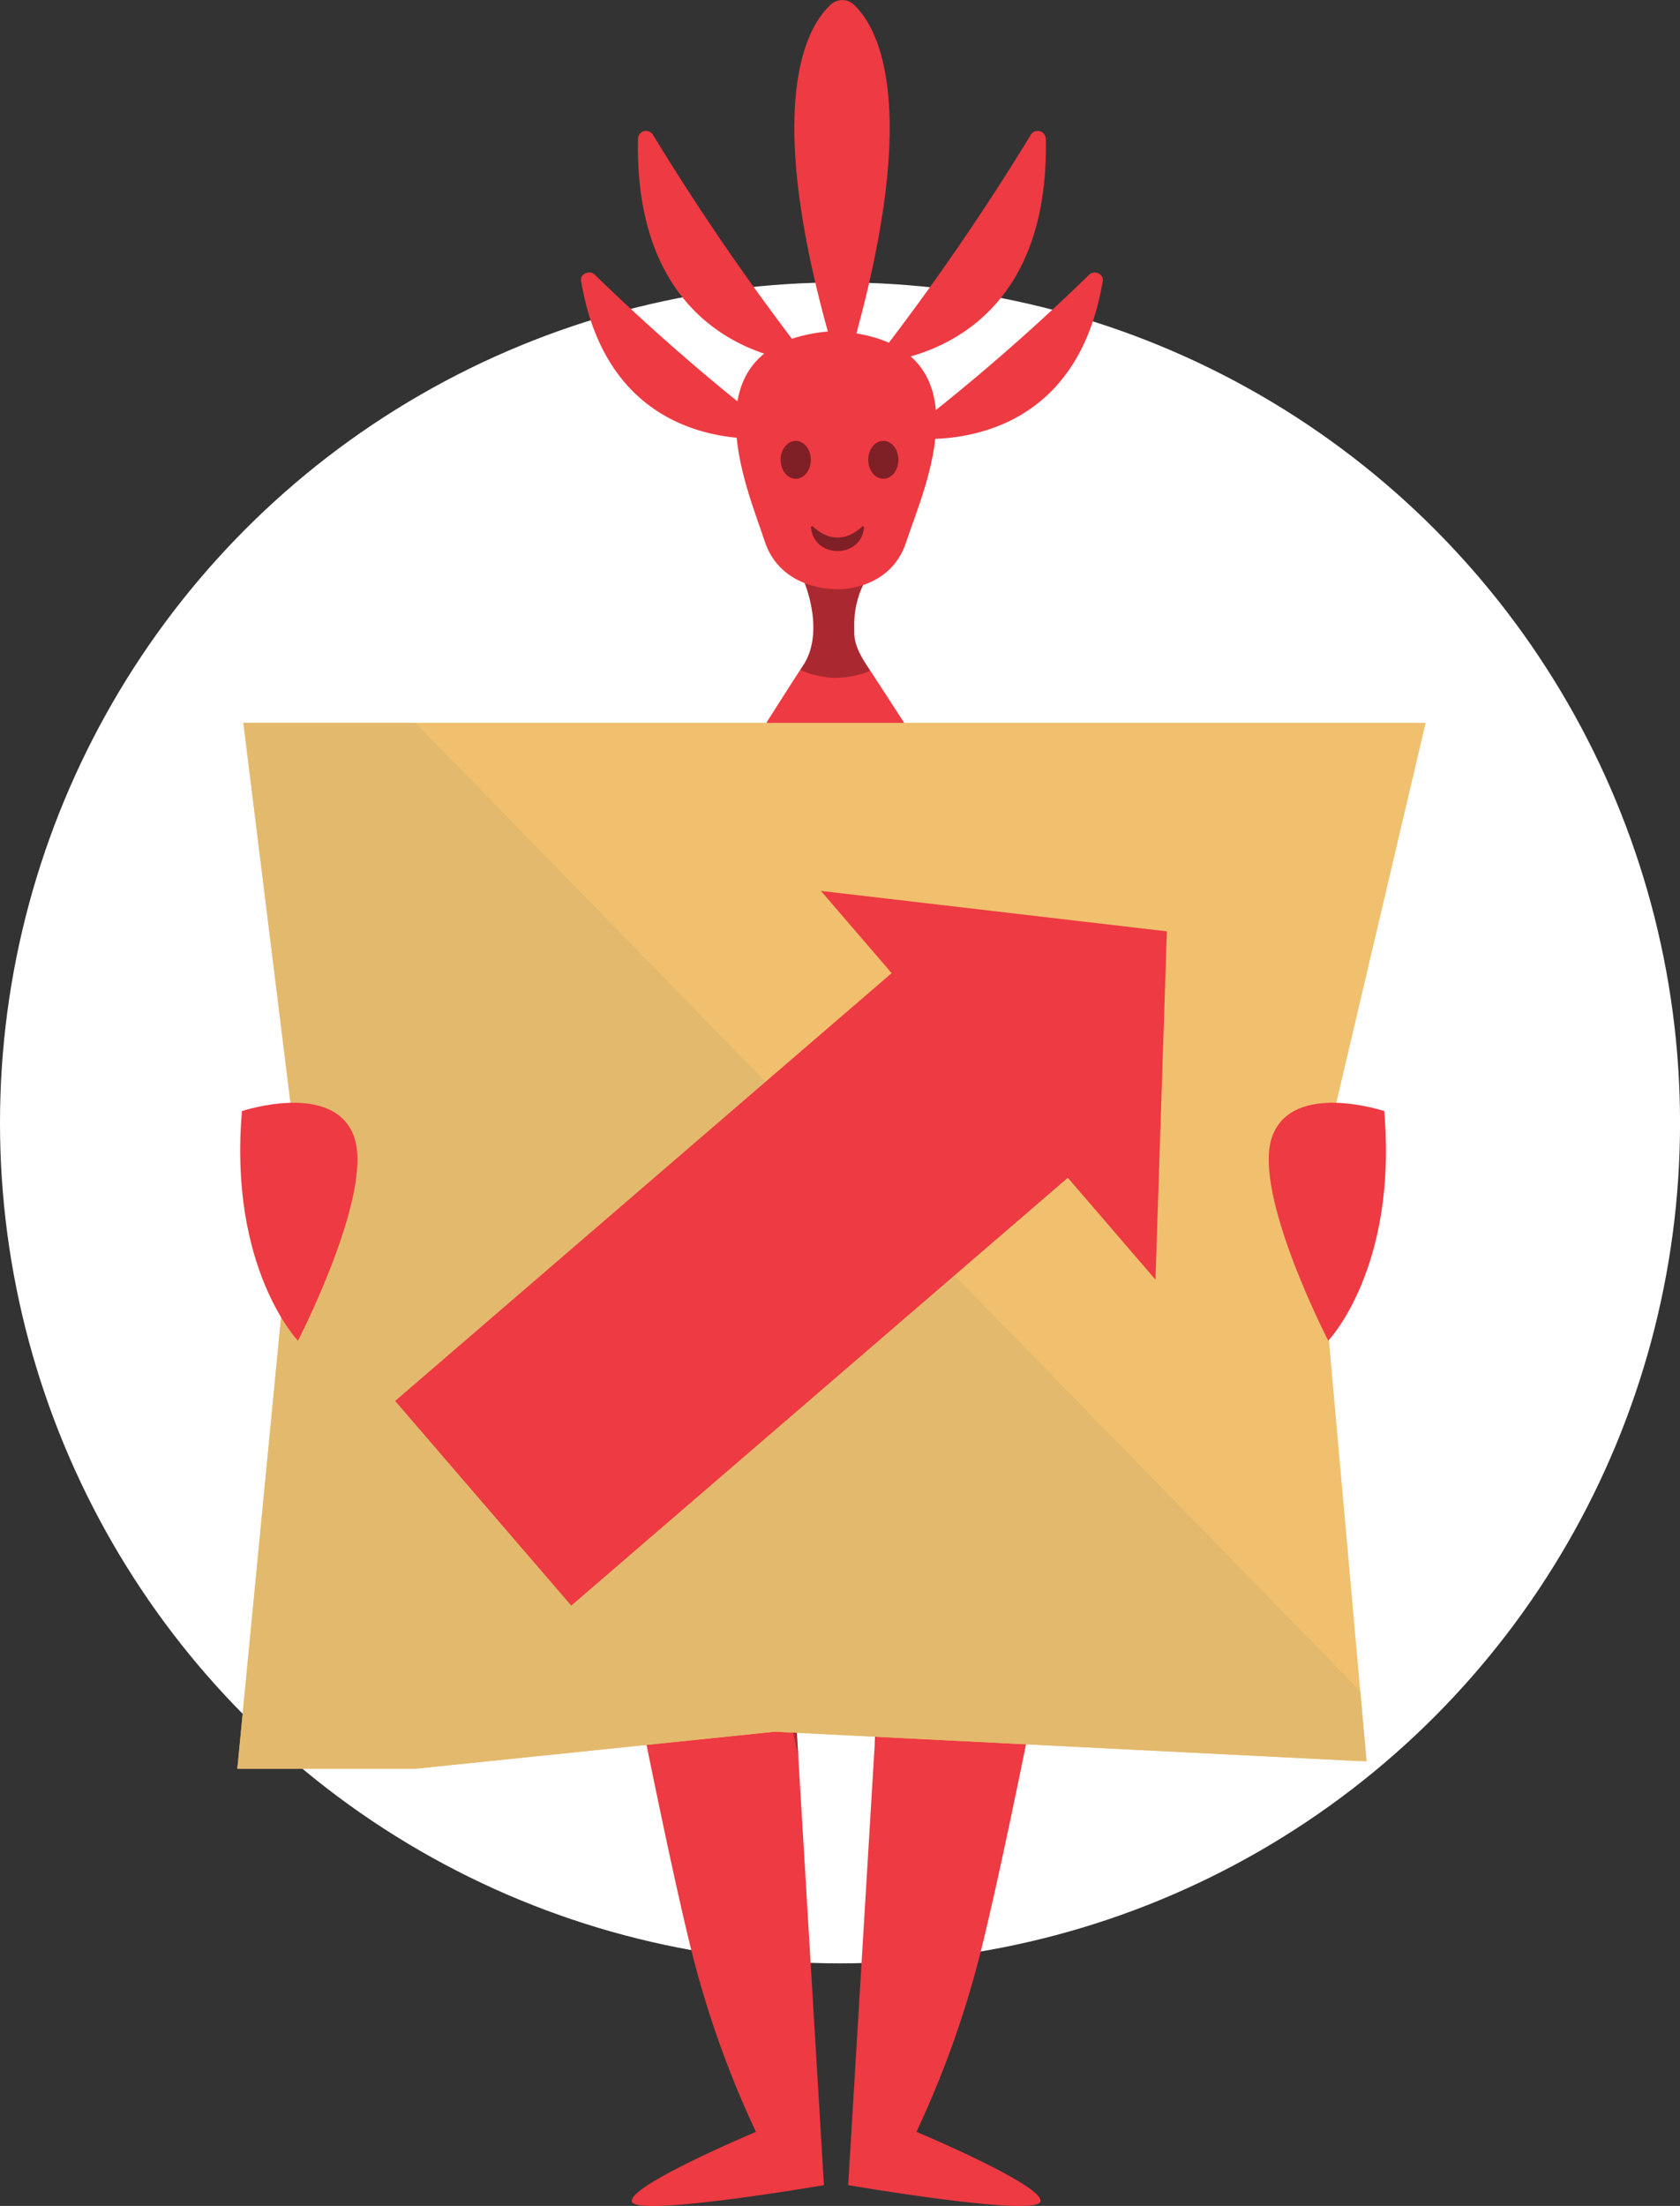<svg xmlns="http://www.w3.org/2000/svg" xmlns:xlink="http://www.w3.org/1999/xlink" viewBox="0 0 372.87 489.33"><rect x="0" y="0" width="372.87" height="489.33" fill="#333333" stroke="none"/><defs><style>.cls-1{fill:#ee3a42;}.cls-2{fill:#f0c06e;}.cls-3{fill:#fff;}.cls-4{clip-path:url(#clip-path);}.cls-5,.cls-6{fill:#67191e;}.cls-6{opacity:0.5;}.cls-7{fill:#7f1f26;}.cls-8{clip-path:url(#clip-path-2);}.cls-9{fill:#e3b96d;}</style><clipPath id="clip-path"><path class="cls-1" d="M259.52,341.72c0-68.55-29.18-135.11-29.18-135.11-2.3-6.56-9.81-15.37-9.81-15.37s-22.84-35.67-28.09-43.54c-1.5-2.25-2.85-4.81-2.85-7.32V137.9a20.47,20.47,0,0,1,2.81-9.73l.16-.11a16.92,16.92,0,0,0,2.53-8.94c0-7.51-4.33-13.6-9.74-13.6s-9.76,6.09-9.76,13.6a16.75,16.75,0,0,0,2.62,9.22c.6,1.4,4.91,12,0,19.35-5.25,7.87-27.51,43.54-27.51,43.54s-7.52,8.81-9.82,15.37c0,0-29.18,66.56-29.18,135.11,0,0-7.87,37.38,6.89,42a6.41,6.41,0,0,0,3.61-1.32s1,2.29,5.25,1.31S134,365.32,134,365.32a19.61,19.61,0,0,0,4.26-4.59s8.86,45.92,14.76,70.19a220.11,220.11,0,0,0,14.76,42s-28.21,11.81-27.55,15.42,42.64-3.61,42.64-3.61L174.56,346l5.61,1.17a42.47,42.47,0,0,0,10.51,0l5.93-1.19-8.36,138.74s42,7.22,42.68,3.61S203.4,472.9,203.4,472.9a219.68,219.68,0,0,0,14.77-42c5.9-24.27,14.77-70.19,14.77-70.19a19.59,19.59,0,0,0,4.27,4.59s2.3,17.39,6.56,18.37,5.25-1.31,5.25-1.31a6.41,6.41,0,0,0,3.61,1.32C267.39,379.1,259.52,341.72,259.52,341.72Z"/></clipPath><clipPath id="clip-path-2"><polygon class="cls-2" points="54.02 160.35 190.47 160.35 283.62 160.35 316.42 160.35 291.99 264.18 303.3 390.74 171.94 384.14 92.25 392.35 52.68 392.35 65.89 256.02 54.02 160.35"/></clipPath></defs><title>caso_c_03</title><g id="Layer_2" data-name="Layer 2"><g id="Layer_8" data-name="Layer 8"><circle class="cls-3" cx="186.44" cy="249.09" r="186.44"/><path class="cls-1" d="M259.52,341.72c0-68.55-29.18-135.11-29.18-135.11-2.3-6.56-9.81-15.37-9.81-15.37s-22.84-35.67-28.09-43.54c-1.5-2.25-2.85-4.81-2.85-7.32V137.9a20.47,20.47,0,0,1,2.81-9.73l.16-.11a16.92,16.92,0,0,0,2.53-8.94c0-7.51-4.33-13.6-9.74-13.6s-9.76,6.09-9.76,13.6a16.75,16.75,0,0,0,2.62,9.22c.6,1.4,4.91,12,0,19.35-5.25,7.87-27.51,43.54-27.51,43.54s-7.52,8.81-9.82,15.37c0,0-29.18,66.56-29.18,135.11,0,0-7.87,37.38,6.89,42a6.41,6.41,0,0,0,3.61-1.32s1,2.29,5.25,1.31S134,365.32,134,365.32a19.61,19.61,0,0,0,4.26-4.59s8.86,45.92,14.76,70.19a220.11,220.11,0,0,0,14.76,42s-28.21,11.81-27.55,15.42,42.64-3.61,42.64-3.61L174.56,346l5.61,1.17a42.47,42.47,0,0,0,10.51,0l5.93-1.19-8.36,138.74s42,7.22,42.68,3.61S203.4,472.9,203.4,472.9a219.68,219.68,0,0,0,14.77-42c5.9-24.27,14.77-70.19,14.77-70.19a19.59,19.59,0,0,0,4.27,4.59s2.3,17.39,6.56,18.37,5.25-1.31,5.25-1.31a6.41,6.41,0,0,0,3.61,1.32C267.39,379.1,259.52,341.72,259.52,341.72Z"/><g class="cls-4"><path class="cls-5" d="M185.6,93.09h0Z"/><path class="cls-6" d="M185.22,93.1c-34.11,2.15-19.12,35.43-15.53,46.55s15.91,10.72,15.91,10.72v-.08s-.1.05.3.05c.2,0-.3,0-.3,0v0s12,.54,15.57-10.61S220.64,95.25,185.22,93.1Z"/><path class="cls-6" d="M185.39,346A54.2,54.2,0,0,1,159,337.53c13.8,11.55,22.53,78.85,22.53,78.85L185.39,348l3.83,68.33s8.73-67.31,22.53-78.85A54.2,54.2,0,0,1,185.39,346Z"/><path class="cls-6" d="M124.1,349.66s2.79,26.74,7.43,28.57l.46,5.26S122,377.31,124.1,349.66Z"/><path class="cls-6" d="M114.36,356.77s5.29,26.37,10.09,27.77l1,5.19S114.88,384.5,114.36,356.77Z"/><path class="cls-6" d="M246.54,349.66s-2.79,26.74-7.43,28.57l-.46,5.26S248.63,377.31,246.54,349.66Z"/><path class="cls-6" d="M256.28,356.77s-5.29,26.37-10.09,27.77l-1,5.19S255.76,384.5,256.28,356.77Z"/><path class="cls-6" d="M141,325.11,155.9,214.34,136.1,326.81a1.54,1.54,0,0,0,.09.87c1.1,2.62,5.87,17,5.57,20.85a43,43,0,0,1-2.27,9c-.15-3.92-1.83-8.35-6.57-12.86-1-1,1.39,22.63.7,26.74,0,0,5.55-5.29,5.87-12.67a.49.49,0,0,0,.66-.13c3.5-4.66,7.78-13.12,1.05-32.48A2.14,2.14,0,0,1,141,325.11Z"/><path class="cls-6" d="M237.72,344.63a20.32,20.32,0,0,0-6.16,9.87,31.43,31.43,0,0,1-1.31-6c-.3-3.87,4.47-18.23,5.57-20.85a1.54,1.54,0,0,0,.09-.87L216.1,214.34,231,325.11a2.14,2.14,0,0,1-.19,1c-6.27,18.06-3,26.63.34,31.48-.25,8,5.87,13.79,5.87,13.79C236.32,367.26,238.72,343.67,237.72,344.63Z"/></g><path class="cls-1" d="M185.6,73.41h0Z"/><path class="cls-1" d="M185.22,73.42c-34.11,2.15-19.12,35.43-15.53,46.55S185.6,130.7,185.6,130.7v-.08s-.1.05.3.05c.2,0-.3,0-.3,0v.06s12,.54,15.57-10.61S220.64,75.57,185.22,73.42Z"/><path class="cls-1" d="M184.42,1C179,5.9,168,24,187,84.55,205.56,24.08,194.85,6,189.47,1A3.73,3.73,0,0,0,184.42,1Z"/><path class="cls-1" d="M144.91,29.88a540.5,540.5,0,0,0,34.95,50.61s-39.28-.73-38.26-49.71A1.79,1.79,0,0,1,144.91,29.88Z"/><path class="cls-1" d="M132,60.93a465.09,465.09,0,0,0,41.71,36s-37.83,6.63-44.75-34.66C128.68,60.79,130.84,59.82,132,60.93Z"/><path class="cls-1" d="M228.8,29.88a540.5,540.5,0,0,1-34.95,50.61s39.28-.73,38.26-49.71A1.79,1.79,0,0,0,228.8,29.88Z"/><path class="cls-1" d="M241.75,60.93A465.09,465.09,0,0,1,200,97s37.83,6.63,44.75-34.66C245,60.79,242.88,59.82,241.75,60.93Z"/><ellipse class="cls-7" cx="176.61" cy="102" rx="3.35" ry="4.2"/><ellipse class="cls-7" cx="196.05" cy="102" rx="3.35" ry="4.2"/><path class="cls-7" d="M180,117c.64,6.94,11.06,7,11.77.07a.27.27,0,0,0-.45-.24c-1.42,1.36-5.79,4.67-10.86,0A.27.27,0,0,0,180,117Z"/><polygon class="cls-2" points="54.02 160.35 190.47 160.35 283.62 160.35 316.42 160.35 291.99 264.18 303.3 390.74 171.94 384.14 92.25 392.35 52.68 392.35 65.89 256.02 54.02 160.35"/><g class="cls-8"><polygon class="cls-9" points="39.33 106.2 316.42 390.03 47.81 401.09 44.37 313.36 39.33 106.2"/></g><path class="cls-1" d="M307.23,246.47s-20.35-6.78-24.87,5.65,12.44,45.29,12.44,45.29S310.23,281.36,307.23,246.47Z"/><path class="cls-1" d="M53.7,246.47s20.35-6.78,24.87,5.65-12.44,45.29-12.44,45.29S50.7,281.36,53.7,246.47Z"/><polygon class="cls-1" points="256.45 283.86 258.98 206.6 182.2 197.63 197.9 215.87 87.7 310.77 126.79 356.17 237 261.26 256.45 283.86"/></g></g></svg>